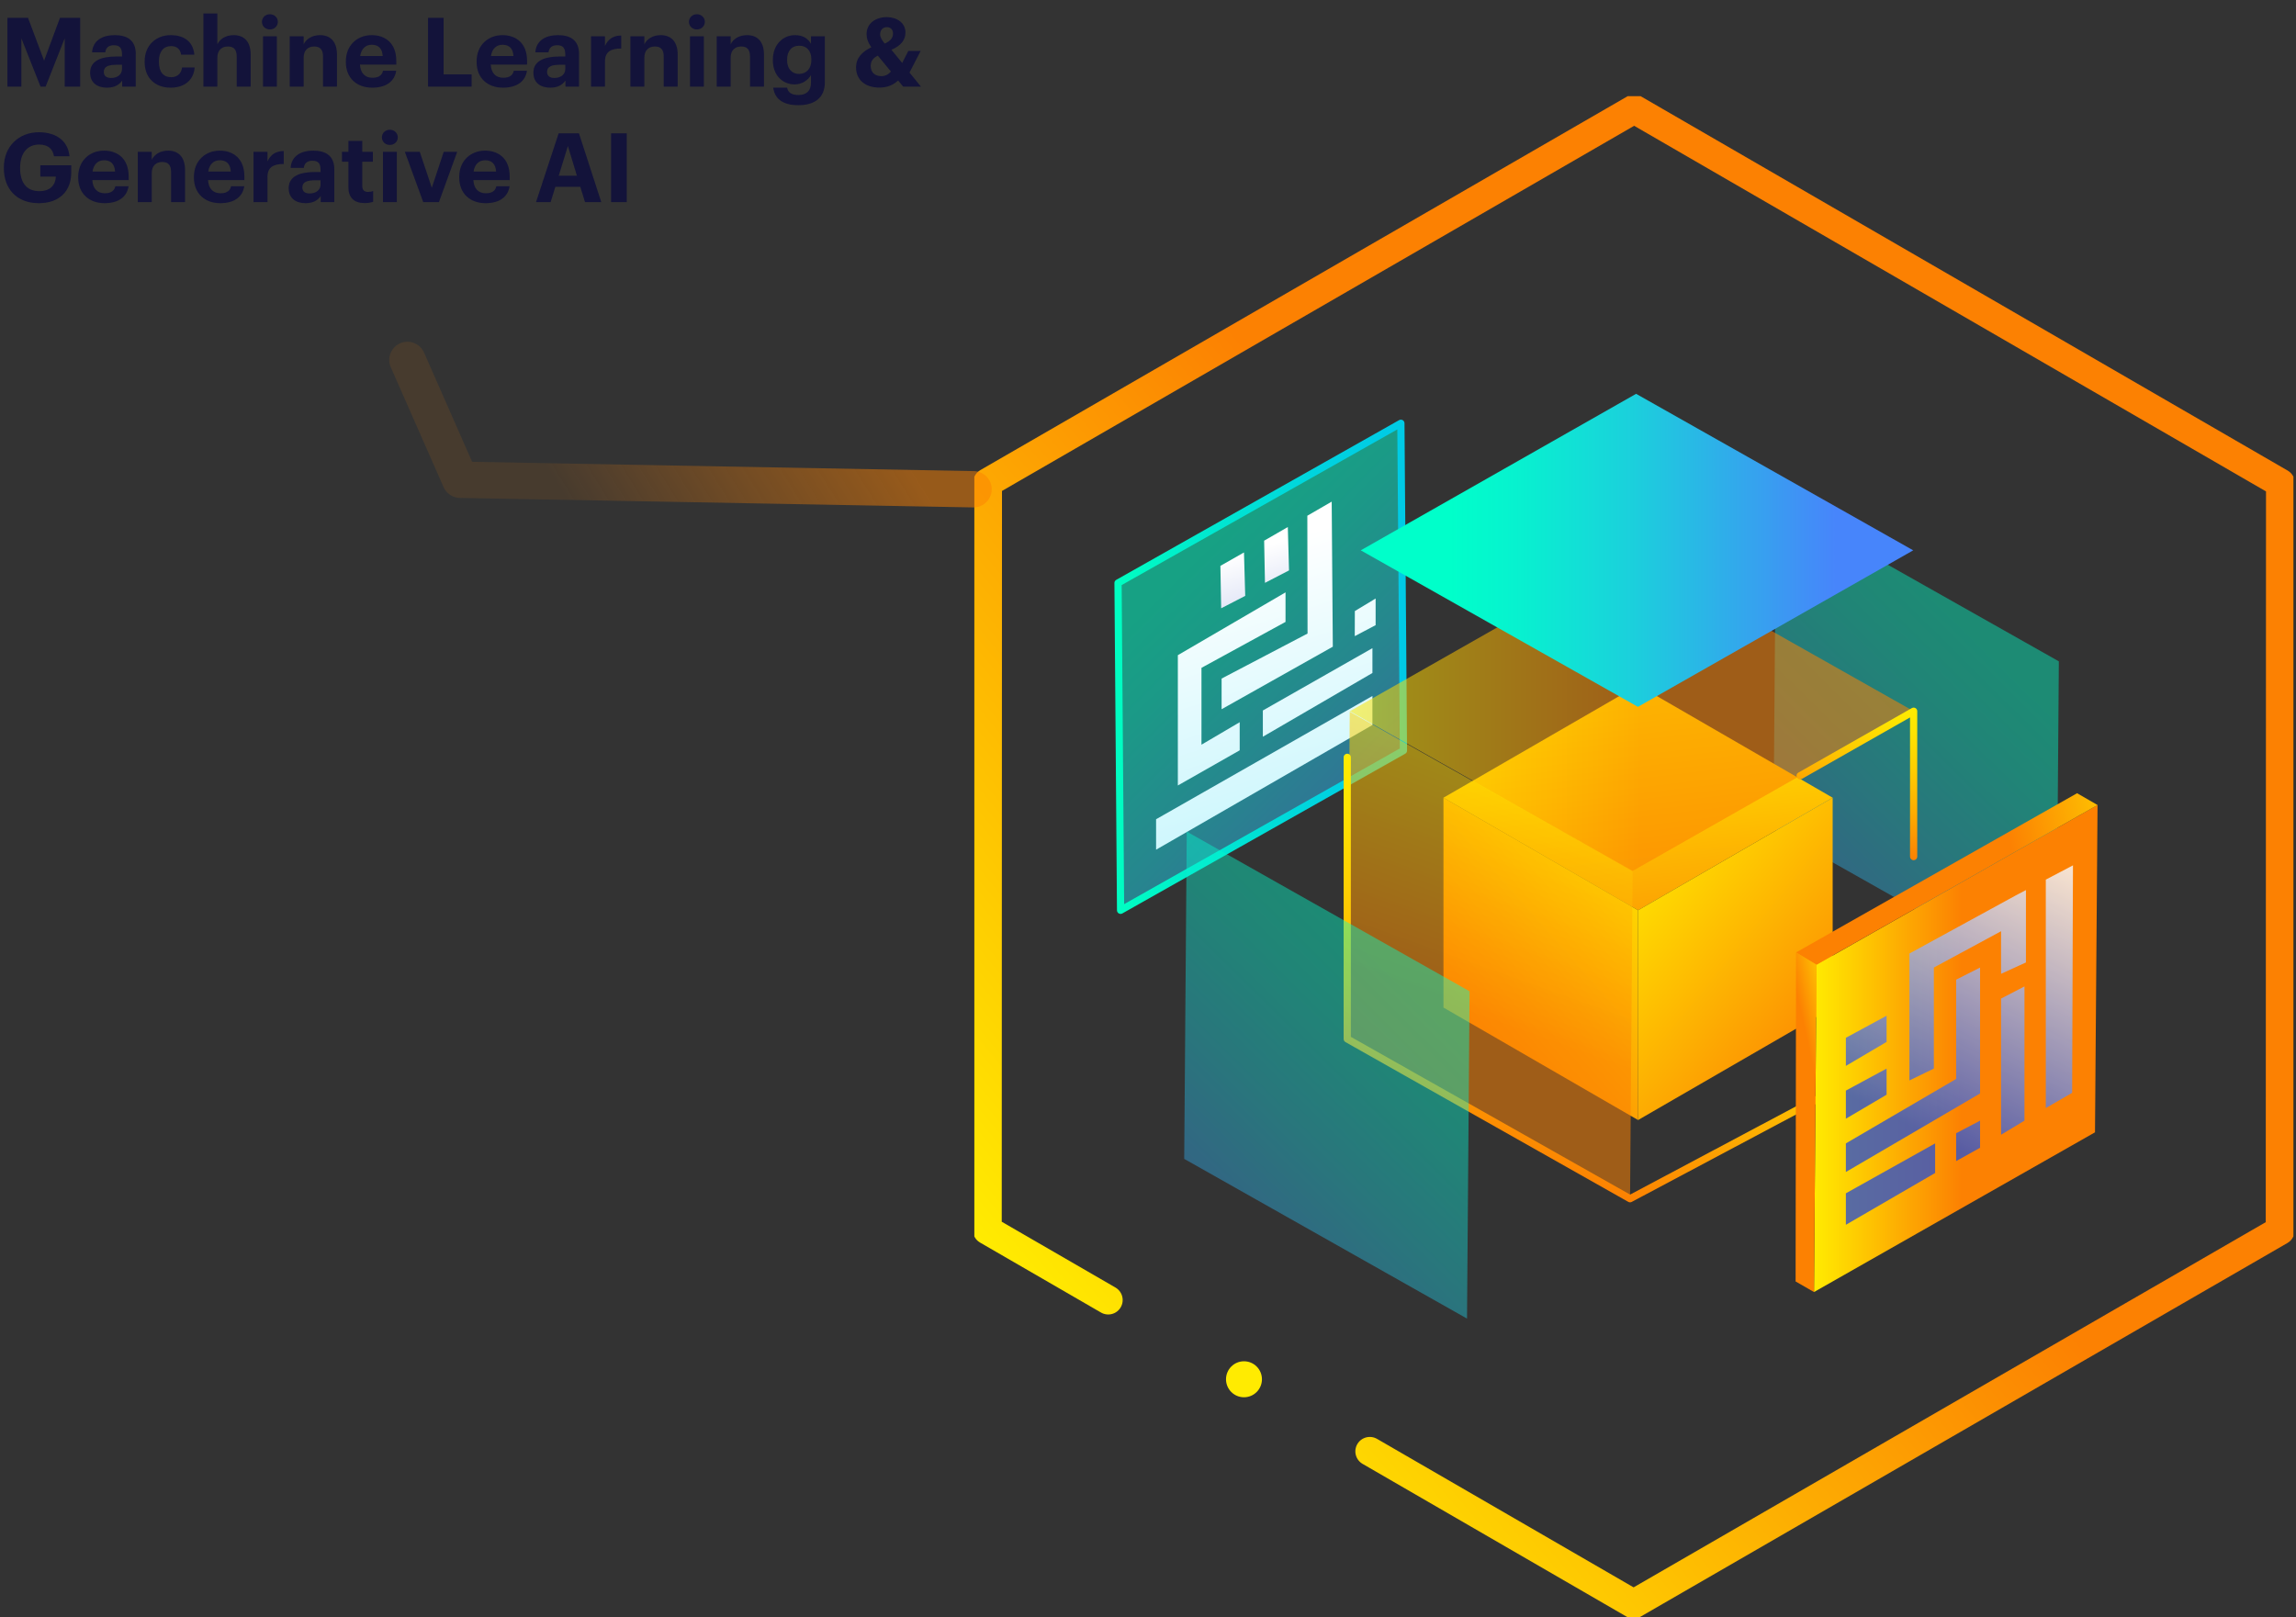 <svg xmlns="http://www.w3.org/2000/svg" width="477" height="336" viewBox="0 0 477 336" fill="none"><rect x="0" y="0" width="477" height="336" fill="#333333" stroke="none"/><g clip-path="url(#clip0_2181_7834)"><path opacity="0.54" d="M232.274 121.14L232.804 189.15L291.567 155.963L291.038 87.952L232.274 121.14Z" fill="url(#paint0_linear_2181_7834)"></path><g style="mix-blend-mode:screen"><path d="M257.551 150.067L249.61 154.74V138.771L267.071 129.227V123.09L244.702 136.138V163.215L257.551 155.909V150.067Z" fill="url(#paint1_linear_2181_7834)"></path><path d="M262.36 153.087L285.125 139.841V134.682L262.36 147.632V153.087Z" fill="url(#paint2_linear_2181_7834)"></path><path d="M281.455 132.184L285.789 129.901V124.366L281.473 126.972L281.455 132.184Z" fill="url(#paint3_linear_2181_7834)"></path><path d="M240.179 176.56L285.125 150.652V144.613L240.179 170.233V176.56Z" fill="url(#paint4_linear_2181_7834)"></path><path d="M276.663 104.236L271.602 107.165L271.647 131.645L253.791 141V147.371L276.896 134.377L276.663 104.236Z" fill="url(#paint5_linear_2181_7834)"></path><path d="M267.547 109.511L262.63 112.351L262.8 121.113L267.798 118.525L267.547 109.511Z" fill="url(#paint6_linear_2181_7834)"></path><path d="M258.439 114.795L253.54 117.581L253.702 126.397L258.699 123.818L258.439 114.795Z" fill="url(#paint7_linear_2181_7834)"></path></g><path d="M232.274 121.14L232.804 189.15L291.567 155.963L291.038 87.952L232.274 121.14Z" stroke="url(#paint8_linear_2181_7834)" stroke-width="1.5" stroke-linecap="round" stroke-linejoin="round"></path><g opacity="0.43"><path d="M427.731 137.423L427.211 205.434L368.447 172.246L368.977 104.236L427.731 137.423Z" fill="url(#paint9_linear_2181_7834)"></path></g><path d="M340.317 189.141L299.885 165.758L340.317 142.384L380.74 165.758L340.317 189.141Z" fill="url(#paint10_linear_2181_7834)"></path><path d="M340.317 232.735L299.885 209.361V165.758L340.317 189.141V232.735Z" fill="url(#paint11_linear_2181_7834)"></path><path d="M380.74 209.361L340.317 232.735V189.141L380.74 165.758V209.361Z" fill="url(#paint12_linear_2181_7834)"></path><path opacity="0.54" d="M338.81 114.588L397.564 147.776L339.187 180.972L280.432 147.785L338.81 114.588Z" fill="url(#paint13_linear_2181_7834)"></path><path d="M282.702 114.355L339.904 81.832L397.475 114.355L340.281 146.877L282.702 114.355Z" fill="url(#paint14_linear_2181_7834)"></path><g opacity="0.54"><path d="M339.178 181.071L338.648 249.082L279.894 215.885L280.414 147.884L339.178 181.071Z" fill="url(#paint15_linear_2181_7834)"></path></g><path d="M279.894 157.365V215.885L338.648 249.082L386.483 223.632" stroke="url(#paint16_linear_2181_7834)" stroke-width="1.5" stroke-linecap="round" stroke-linejoin="round"></path><g opacity="0.43"><path d="M305.305 205.982L304.776 273.992L246.021 240.805L246.55 172.794L305.305 205.982Z" fill="url(#paint17_linear_2181_7834)"></path></g><path d="M435.771 167.277L435.241 235.287L376.864 268.475L377.384 200.473L435.771 167.277Z" fill="url(#paint18_linear_2181_7834)"></path><path d="M373.983 161.193L397.564 147.785V177.989" stroke="url(#paint19_linear_2181_7834)" stroke-width="1.5" stroke-linecap="round" stroke-linejoin="round"></path><g style="mix-blend-mode:screen" opacity="0.82"><g style="mix-blend-mode:screen"><path d="M402.033 237.588V243.734L383.486 254.5V247.958L402.033 237.588Z" fill="url(#paint20_linear_2181_7834)"></path></g><g style="mix-blend-mode:screen"><path d="M411.365 238.495L406.394 241.263V235.476L411.365 232.861V238.495Z" fill="url(#paint21_linear_2181_7834)"></path></g><g style="mix-blend-mode:screen"><path d="M420.589 232.861L415.726 235.79V207.492L420.589 204.975V232.861Z" fill="url(#paint22_linear_2181_7834)"></path></g><g style="mix-blend-mode:screen"><path d="M411.365 201.048V227.217L383.486 243.528V237.588L406.394 224.198V203.565L411.365 201.048Z" fill="url(#paint23_linear_2181_7834)"></path></g><g style="mix-blend-mode:screen"><path d="M383.486 226.615L391.947 222.041V227.469L383.486 232.456V226.615Z" fill="url(#paint24_linear_2181_7834)"></path></g><g style="mix-blend-mode:screen"><path d="M383.486 215.642L391.947 211.059V216.496L383.486 221.484V215.642Z" fill="url(#paint25_linear_2181_7834)"></path></g><g style="mix-blend-mode:screen"><path d="M430.495 227.082L425.021 230.246V182.779L430.665 179.813L430.495 227.082Z" fill="url(#paint26_linear_2181_7834)"></path></g><g style="mix-blend-mode:screen"><path d="M401.764 222.041L396.694 224.503V198.128L418.803 186.05L420.894 184.953V199.988L415.725 202.351V193.5L401.764 201.048V222.041Z" fill="url(#paint27_linear_2181_7834)"></path></g></g><path d="M435.771 167.277L431.518 164.823L373.131 197.912L377.384 200.446L435.771 167.277Z" fill="url(#paint28_linear_2181_7834)"></path><path d="M376.864 268.475L377.384 200.473L373.131 197.912L373.041 266.273L376.864 268.475Z" fill="url(#paint29_linear_2181_7834)"></path><path d="M230.238 270.137L205.114 255.597L205.167 100.282L339.501 22.674L473.771 100.381L473.717 255.687L339.384 333.304L284.578 301.581" stroke="url(#paint30_linear_2181_7834)" stroke-width="6" stroke-linecap="round" stroke-linejoin="round"></path><path d="M258.44 290.339C260.501 290.339 262.172 288.665 262.172 286.601C262.172 284.536 260.501 282.862 258.44 282.862C256.378 282.862 254.707 284.536 254.707 286.601C254.707 288.665 256.378 290.339 258.44 290.339Z" fill="#FFEB01"></path></g><g opacity="0.5"><path d="M202.265 101.665L95.604 99.689L84.642 74.786" stroke="url(#paint31_linear_2181_7834)" stroke-width="7.544" stroke-linecap="round" stroke-linejoin="round"></path></g><path d="M1.54 18V3.7H5.82L9.16 12.6L12.46 3.7H16.66V18H13.44V7.96L9.48 18H8.42L4.44 7.96V18H1.54ZM22.225 18.22C20.325 18.22 18.725 17.3 18.725 15.1C18.725 12.66 20.965 11.74 24.165 11.74H25.345V11.32C25.345 10.08 24.965 9.4 23.645 9.4C22.505 9.4 21.985 9.98 21.865 10.88H19.125C19.305 8.4 21.265 7.3 23.825 7.3C26.385 7.3 28.205 8.34 28.205 11.18V18H25.385V16.74C24.785 17.58 23.865 18.22 22.225 18.22ZM23.085 16.2C24.365 16.2 25.345 15.5 25.345 14.34V13.46H24.225C22.545 13.46 21.565 13.82 21.565 14.94C21.565 15.7 22.025 16.2 23.085 16.2ZM35.434 18.22C32.374 18.22 30.054 16.32 30.054 12.9V12.74C30.054 9.36 32.474 7.3 35.454 7.3C37.874 7.3 40.114 8.36 40.374 11.36H37.634C37.434 10.14 36.694 9.58 35.514 9.58C34.014 9.58 33.014 10.7 33.014 12.7V12.86C33.014 14.96 33.954 16.04 35.574 16.04C36.734 16.04 37.674 15.36 37.814 14.02H40.434C40.274 16.5 38.474 18.22 35.434 18.22ZM42.257 18V2.8H45.157V9.2C45.677 8.16 46.817 7.3 48.557 7.3C50.617 7.3 52.077 8.54 52.077 11.34V18H49.177V11.76C49.177 10.34 48.617 9.66 47.337 9.66C46.097 9.66 45.157 10.42 45.157 11.96V18H42.257ZM54.641 18V7.54H57.521V18H54.641ZM56.061 6.12C55.141 6.12 54.421 5.44 54.421 4.54C54.421 3.64 55.141 2.96 56.061 2.96C57.001 2.96 57.721 3.64 57.721 4.54C57.721 5.44 57.001 6.12 56.061 6.12ZM60.186 18V7.54H63.086V9.2C63.606 8.16 64.746 7.3 66.486 7.3C68.546 7.3 70.006 8.54 70.006 11.34V18H67.106V11.76C67.106 10.34 66.546 9.66 65.266 9.66C64.026 9.66 63.086 10.42 63.086 11.96V18H60.186ZM77.311 18.22C74.151 18.22 71.851 16.24 71.851 12.9V12.74C71.851 9.44 74.191 7.3 77.231 7.3C79.931 7.3 82.331 8.88 82.331 12.62V13.42H74.791C74.871 15.16 75.811 16.16 77.391 16.16C78.731 16.16 79.391 15.58 79.571 14.7H82.311C81.971 16.96 80.171 18.22 77.311 18.22ZM74.831 11.64H79.511C79.411 10.06 78.611 9.3 77.231 9.3C75.931 9.3 75.051 10.16 74.831 11.64ZM88.923 18V3.7H92.163V15.46H97.983V18H88.923ZM104.479 18.22C101.319 18.22 99.019 16.24 99.019 12.9V12.74C99.019 9.44 101.359 7.3 104.399 7.3C107.099 7.3 109.499 8.88 109.499 12.62V13.42H101.959C102.039 15.16 102.979 16.16 104.559 16.16C105.899 16.16 106.559 15.58 106.739 14.7H109.479C109.139 16.96 107.339 18.22 104.479 18.22ZM101.999 11.64H106.679C106.579 10.06 105.779 9.3 104.399 9.3C103.099 9.3 102.219 10.16 101.999 11.64ZM114.315 18.22C112.415 18.22 110.815 17.3 110.815 15.1C110.815 12.66 113.055 11.74 116.255 11.74H117.435V11.32C117.435 10.08 117.055 9.4 115.735 9.4C114.595 9.4 114.075 9.98 113.955 10.88H111.215C111.395 8.4 113.355 7.3 115.915 7.3C118.475 7.3 120.295 8.34 120.295 11.18V18H117.475V16.74C116.875 17.58 115.955 18.22 114.315 18.22ZM115.175 16.2C116.455 16.2 117.435 15.5 117.435 14.34V13.46H116.315C114.635 13.46 113.655 13.82 113.655 14.94C113.655 15.7 114.115 16.2 115.175 16.2ZM122.784 18V7.54H125.684V9.54C126.344 8.14 127.364 7.4 129.064 7.38V10.08C126.924 10.06 125.684 10.76 125.684 12.76V18H122.784ZM130.968 18V7.54H133.868V9.2C134.388 8.16 135.528 7.3 137.268 7.3C139.328 7.3 140.788 8.54 140.788 11.34V18H137.888V11.76C137.888 10.34 137.328 9.66 136.048 9.66C134.808 9.66 133.868 10.42 133.868 11.96V18H130.968ZM143.352 18V7.54H146.232V18H143.352ZM144.772 6.12C143.852 6.12 143.132 5.44 143.132 4.54C143.132 3.64 143.852 2.96 144.772 2.96C145.712 2.96 146.432 3.64 146.432 4.54C146.432 5.44 145.712 6.12 144.772 6.12ZM148.897 18V7.54H151.797V9.2C152.317 8.16 153.457 7.3 155.197 7.3C157.257 7.3 158.717 8.54 158.717 11.34V18H155.817V11.76C155.817 10.34 155.257 9.66 153.977 9.66C152.737 9.66 151.797 10.42 151.797 11.96V18H148.897ZM165.842 21.86C162.462 21.86 160.922 20.38 160.642 18.22H163.522C163.702 19.14 164.362 19.74 165.842 19.74C167.602 19.74 168.482 18.82 168.482 17.18V15.6C167.902 16.62 166.662 17.54 165.122 17.54C162.582 17.54 160.562 15.64 160.562 12.54V12.4C160.562 9.4 162.562 7.3 165.162 7.3C166.862 7.3 167.882 8.04 168.482 9.1V7.54H171.362V17.18C171.342 20.28 169.282 21.86 165.842 21.86ZM165.982 15.36C167.502 15.36 168.562 14.28 168.562 12.5V12.36C168.562 10.58 167.622 9.5 166.042 9.5C164.422 9.5 163.522 10.66 163.522 12.38V12.54C163.522 14.28 164.542 15.36 165.982 15.36ZM191.27 10.58L188.95 15.08L191.33 18H187.63L186.59 16.72C185.69 17.54 184.53 18.2 182.69 18.2C179.79 18.2 177.85 16.62 177.85 14.02C177.85 12.04 179.09 10.76 181.03 9.82C180.33 8.86 180.03 7.92 180.03 7.12C180.03 4.8 181.97 3.56 184.23 3.56C186.31 3.56 188.11 4.72 188.11 6.76C188.11 8.38 187.09 9.54 185.19 10.34L187.43 13.08L188.71 10.58H191.27ZM183.11 15.82C183.87 15.82 184.55 15.5 185.09 14.86L182.37 11.56C181.51 12 180.89 12.58 180.89 13.7C180.89 14.98 181.69 15.82 183.11 15.82ZM182.85 7.16C182.85 7.76 183.21 8.34 183.81 9.06C185.01 8.5 185.53 7.9 185.53 6.92C185.53 6.18 185.01 5.64 184.27 5.64C183.47 5.64 182.85 6.16 182.85 7.16ZM8.08 42.22C3.4 42.22 0.8 39.18 0.8 34.94V34.78C0.8 30.48 3.86 27.48 8.08 27.48C11.26 27.48 14.1 28.94 14.44 32.48H11.22C10.94 30.8 9.84 30.04 8.12 30.04C5.64 30.04 4.18 31.9 4.18 34.82V34.98C4.18 37.74 5.36 39.72 8.16 39.72C10.56 39.72 11.54 38.34 11.6 36.7H8.38V34.34H14.8V35.86C14.8 39.68 12.36 42.22 8.08 42.22ZM21.706 42.22C18.546 42.22 16.245 40.24 16.245 36.9V36.74C16.245 33.44 18.585 31.3 21.625 31.3C24.326 31.3 26.726 32.88 26.726 36.62V37.42H19.186C19.265 39.16 20.206 40.16 21.785 40.16C23.125 40.16 23.785 39.58 23.965 38.7H26.706C26.366 40.96 24.566 42.22 21.706 42.22ZM19.226 35.64H23.905C23.805 34.06 23.006 33.3 21.625 33.3C20.326 33.3 19.445 34.16 19.226 35.64ZM28.624 42V31.54H31.524V33.2C32.044 32.16 33.184 31.3 34.924 31.3C36.984 31.3 38.444 32.54 38.444 35.34V42H35.544V35.76C35.544 34.34 34.984 33.66 33.704 33.66C32.464 33.66 31.524 34.42 31.524 35.96V42H28.624ZM45.748 42.22C42.588 42.22 40.288 40.24 40.288 36.9V36.74C40.288 33.44 42.628 31.3 45.668 31.3C48.368 31.3 50.768 32.88 50.768 36.62V37.42H43.228C43.308 39.16 44.248 40.16 45.828 40.16C47.168 40.16 47.828 39.58 48.008 38.7H50.748C50.408 40.96 48.608 42.22 45.748 42.22ZM43.268 35.64H47.948C47.848 34.06 47.048 33.3 45.668 33.3C44.368 33.3 43.488 34.16 43.268 35.64ZM52.667 42V31.54H55.567V33.54C56.227 32.14 57.247 31.4 58.947 31.38V34.08C56.807 34.06 55.567 34.76 55.567 36.76V42H52.667ZM63.475 42.22C61.575 42.22 59.975 41.3 59.975 39.1C59.975 36.66 62.215 35.74 65.415 35.74H66.595V35.32C66.595 34.08 66.215 33.4 64.895 33.4C63.755 33.4 63.235 33.98 63.115 34.88H60.375C60.555 32.4 62.515 31.3 65.075 31.3C67.635 31.3 69.455 32.34 69.455 35.18V42H66.635V40.74C66.035 41.58 65.115 42.22 63.475 42.22ZM64.335 40.2C65.615 40.2 66.595 39.5 66.595 38.34V37.46H65.475C63.795 37.46 62.815 37.82 62.815 38.94C62.815 39.7 63.275 40.2 64.335 40.2ZM75.764 42.2C73.564 42.2 72.384 41.08 72.384 38.9V33.6H71.044V31.54H72.384V29.28H75.264V31.54H77.464V33.6H75.264V38.64C75.264 39.48 75.684 39.88 76.424 39.88C76.864 39.88 77.184 39.82 77.524 39.68V41.92C77.124 42.06 76.544 42.2 75.764 42.2ZM79.563 42V31.54H82.443V42H79.563ZM80.983 30.12C80.063 30.12 79.343 29.44 79.343 28.54C79.343 27.64 80.063 26.96 80.983 26.96C81.923 26.96 82.643 27.64 82.643 28.54C82.643 29.44 81.923 30.12 80.983 30.12ZM87.928 42L84.108 31.54H87.208L89.708 39.02L92.188 31.54H94.988L91.188 42H87.928ZM100.866 42.22C97.706 42.22 95.406 40.24 95.406 36.9V36.74C95.406 33.44 97.746 31.3 100.786 31.3C103.486 31.3 105.886 32.88 105.886 36.62V37.42H98.346C98.426 39.16 99.366 40.16 100.946 40.16C102.286 40.16 102.946 39.58 103.126 38.7H105.866C105.526 40.96 103.726 42.22 100.866 42.22ZM98.386 35.64H103.066C102.966 34.06 102.166 33.3 100.786 33.3C99.486 33.3 98.606 34.16 98.386 35.64ZM111.358 42L116.058 27.7H120.278L124.918 42H121.538L120.558 38.82H115.378L114.398 42H111.358ZM117.978 30.34L116.077 36.52H119.858L117.978 30.34ZM126.952 42V27.7H130.212V42H126.952Z" fill="#13133A"></path><defs><linearGradient id="paint0_linear_2181_7834" x1="231.512" y1="107.696" x2="310.892" y2="188.005" gradientUnits="userSpaceOnUse"><stop offset="0.16" stop-color="#00FFCA"></stop><stop offset="0.28" stop-color="#07F2CF"></stop><stop offset="0.49" stop-color="#1BD0DC"></stop><stop offset="0.76" stop-color="#3B99F2"></stop><stop offset="0.86" stop-color="#4785FB"></stop></linearGradient><linearGradient id="paint1_linear_2181_7834" x1="247.977" y1="118.228" x2="269.914" y2="187.118" gradientUnits="userSpaceOnUse"><stop stop-color="white"></stop><stop offset="1" stop-color="#B8F3FC"></stop></linearGradient><linearGradient id="paint2_linear_2181_7834" x1="263.975" y1="113.124" x2="285.912" y2="182.022" gradientUnits="userSpaceOnUse"><stop stop-color="white"></stop><stop offset="1" stop-color="#BCF4FC"></stop></linearGradient><linearGradient id="paint3_linear_2181_7834" x1="277.453" y1="108.837" x2="299.389" y2="177.736" gradientUnits="userSpaceOnUse"><stop stop-color="white"></stop><stop offset="1" stop-color="#B8F3FC"></stop></linearGradient><linearGradient id="paint4_linear_2181_7834" x1="249.09" y1="117.868" x2="271.026" y2="186.767" gradientUnits="userSpaceOnUse"><stop stop-color="white"></stop><stop offset="1" stop-color="#BDF4FC"></stop></linearGradient><linearGradient id="paint5_linear_2181_7834" x1="261.454" y1="113.932" x2="283.391" y2="182.831" gradientUnits="userSpaceOnUse"><stop stop-color="white"></stop><stop offset="1" stop-color="#B8F3FC"></stop></linearGradient><linearGradient id="paint6_linear_2181_7834" x1="264.433" y1="112.98" x2="286.37" y2="181.879" gradientUnits="userSpaceOnUse"><stop stop-color="white"></stop><stop offset="1" stop-color="#3454C6"></stop></linearGradient><linearGradient id="paint7_linear_2181_7834" x1="254.644" y1="116.098" x2="276.58" y2="184.997" gradientUnits="userSpaceOnUse"><stop stop-color="white"></stop><stop offset="1" stop-color="#3454C6"></stop></linearGradient><linearGradient id="paint8_linear_2181_7834" x1="231.601" y1="138.556" x2="292.24" y2="138.556" gradientUnits="userSpaceOnUse"><stop stop-color="#00FFC1"></stop><stop offset="0.31" stop-color="#00E9CF"></stop><stop offset="0.73" stop-color="#00D2E0"></stop><stop offset="1" stop-color="#00CAE6"></stop></linearGradient><linearGradient id="paint9_linear_2181_7834" x1="428.503" y1="123.979" x2="349.123" y2="204.288" gradientUnits="userSpaceOnUse"><stop offset="0.16" stop-color="#00FFCA"></stop><stop offset="0.28" stop-color="#07F2CF"></stop><stop offset="0.49" stop-color="#1BD0DC"></stop><stop offset="0.76" stop-color="#3B99F2"></stop><stop offset="0.86" stop-color="#4785FB"></stop></linearGradient><linearGradient id="paint10_linear_2181_7834" x1="337.948" y1="145.79" x2="346.957" y2="221.463" gradientUnits="userSpaceOnUse"><stop stop-color="#FFEB01"></stop><stop offset="0.85" stop-color="#FC8102"></stop></linearGradient><linearGradient id="paint11_linear_2181_7834" x1="346.769" y1="175.598" x2="258.6" y2="253.558" gradientUnits="userSpaceOnUse"><stop stop-color="#FFEB01"></stop><stop offset="0.52" stop-color="#FC8102"></stop></linearGradient><linearGradient id="paint12_linear_2181_7834" x1="335.05" y1="178.501" x2="430.009" y2="255.581" gradientUnits="userSpaceOnUse"><stop stop-color="#FFEB01"></stop><stop offset="0.52" stop-color="#FC8102"></stop></linearGradient><linearGradient id="paint13_linear_2181_7834" x1="280.432" y1="147.785" x2="397.564" y2="147.785" gradientUnits="userSpaceOnUse"><stop stop-color="#FFEB01"></stop><stop offset="0.52" stop-color="#FC8102"></stop></linearGradient><linearGradient id="paint14_linear_2181_7834" x1="282.702" y1="114.355" x2="397.475" y2="114.355" gradientUnits="userSpaceOnUse"><stop offset="0.16" stop-color="#00FFCA"></stop><stop offset="0.28" stop-color="#07F2CF"></stop><stop offset="0.49" stop-color="#1BD0DC"></stop><stop offset="0.76" stop-color="#3B99F2"></stop><stop offset="0.86" stop-color="#4785FB"></stop></linearGradient><linearGradient id="paint15_linear_2181_7834" x1="326.328" y1="151.263" x2="285.409" y2="265.973" gradientUnits="userSpaceOnUse"><stop stop-color="#FFEB01"></stop><stop offset="0.52" stop-color="#FC8102"></stop></linearGradient><linearGradient id="paint16_linear_2181_7834" x1="337.868" y1="177.333" x2="315.024" y2="241.367" gradientUnits="userSpaceOnUse"><stop stop-color="#FFEB01"></stop><stop offset="0.16" stop-color="#FEE301"></stop><stop offset="0.4" stop-color="#FECE01"></stop><stop offset="0.69" stop-color="#FDAC01"></stop><stop offset="1" stop-color="#FC8102"></stop></linearGradient><linearGradient id="paint17_linear_2181_7834" x1="306.068" y1="192.538" x2="226.688" y2="272.838" gradientUnits="userSpaceOnUse"><stop offset="0.16" stop-color="#00FFCA"></stop><stop offset="0.28" stop-color="#07F2CF"></stop><stop offset="0.49" stop-color="#1BD0DC"></stop><stop offset="0.76" stop-color="#3B99F2"></stop><stop offset="0.86" stop-color="#4785FB"></stop></linearGradient><linearGradient id="paint18_linear_2181_7834" x1="376.864" y1="217.88" x2="435.771" y2="217.88" gradientUnits="userSpaceOnUse"><stop stop-color="#FFEB01"></stop><stop offset="0.52" stop-color="#FC8102"></stop></linearGradient><linearGradient id="paint19_linear_2181_7834" x1="394.208" y1="145.871" x2="384.203" y2="173.935" gradientUnits="userSpaceOnUse"><stop stop-color="#FFEB01"></stop><stop offset="0.16" stop-color="#FEE301"></stop><stop offset="0.4" stop-color="#FECE01"></stop><stop offset="0.69" stop-color="#FDAC01"></stop><stop offset="1" stop-color="#FC8102"></stop></linearGradient><linearGradient id="paint20_linear_2181_7834" x1="427.758" y1="176.128" x2="398.219" y2="234.793" gradientUnits="userSpaceOnUse"><stop stop-color="white"></stop><stop offset="1" stop-color="#3454C6"></stop></linearGradient><linearGradient id="paint21_linear_2181_7834" x1="437.072" y1="180.819" x2="407.533" y2="239.484" gradientUnits="userSpaceOnUse"><stop stop-color="white"></stop><stop offset="1" stop-color="#3454C6"></stop></linearGradient><linearGradient id="paint22_linear_2181_7834" x1="437.745" y1="181.152" x2="408.206" y2="239.825" gradientUnits="userSpaceOnUse"><stop stop-color="white"></stop><stop offset="1" stop-color="#3454C6"></stop></linearGradient><linearGradient id="paint23_linear_2181_7834" x1="426.098" y1="175.293" x2="396.559" y2="233.957" gradientUnits="userSpaceOnUse"><stop stop-color="white"></stop><stop offset="1" stop-color="#3454C6"></stop></linearGradient><linearGradient id="paint24_linear_2181_7834" x1="416.201" y1="170.305" x2="386.662" y2="228.979" gradientUnits="userSpaceOnUse"><stop stop-color="white"></stop><stop offset="1" stop-color="#3454C6"></stop></linearGradient><linearGradient id="paint25_linear_2181_7834" x1="411.804" y1="168.094" x2="382.266" y2="226.759" gradientUnits="userSpaceOnUse"><stop stop-color="white"></stop><stop offset="1" stop-color="#3454C6"></stop></linearGradient><linearGradient id="paint26_linear_2181_7834" x1="439.297" y1="181.934" x2="409.759" y2="240.607" gradientUnits="userSpaceOnUse"><stop stop-color="white"></stop><stop offset="1" stop-color="#3454C6"></stop></linearGradient><linearGradient id="paint27_linear_2181_7834" x1="421.809" y1="173.127" x2="392.27" y2="231.8" gradientUnits="userSpaceOnUse"><stop stop-color="white"></stop><stop offset="1" stop-color="#3454C6"></stop></linearGradient><linearGradient id="paint28_linear_2181_7834" x1="451.868" y1="172.282" x2="387.748" y2="186.234" gradientUnits="userSpaceOnUse"><stop stop-color="#FFEB01"></stop><stop offset="0.52" stop-color="#FC8102"></stop></linearGradient><linearGradient id="paint29_linear_2181_7834" x1="387.936" y1="230.372" x2="370.67" y2="234.126" gradientUnits="userSpaceOnUse"><stop stop-color="#FFEB01"></stop><stop offset="0.52" stop-color="#FC8102"></stop></linearGradient><linearGradient id="paint30_linear_2181_7834" x1="220.364" y1="278.016" x2="458.835" y2="78.353" gradientUnits="userSpaceOnUse"><stop stop-color="#FFEB01"></stop><stop offset="0.52" stop-color="#FC8102"></stop></linearGradient><linearGradient id="paint31_linear_2181_7834" x1="129.225" y1="121.66" x2="183.216" y2="87.779" gradientUnits="userSpaceOnUse"><stop stop-color="#FC8102" stop-opacity="0.2"></stop><stop offset="0.53" stop-color="#FC8102" stop-opacity="0.64"></stop><stop offset="1" stop-color="#FC8102"></stop></linearGradient><clipPath id="clip0_2181_7834"><rect width="274.042" height="316.022" fill="white" transform="translate(202.422 19.977)"></rect></clipPath></defs></svg>